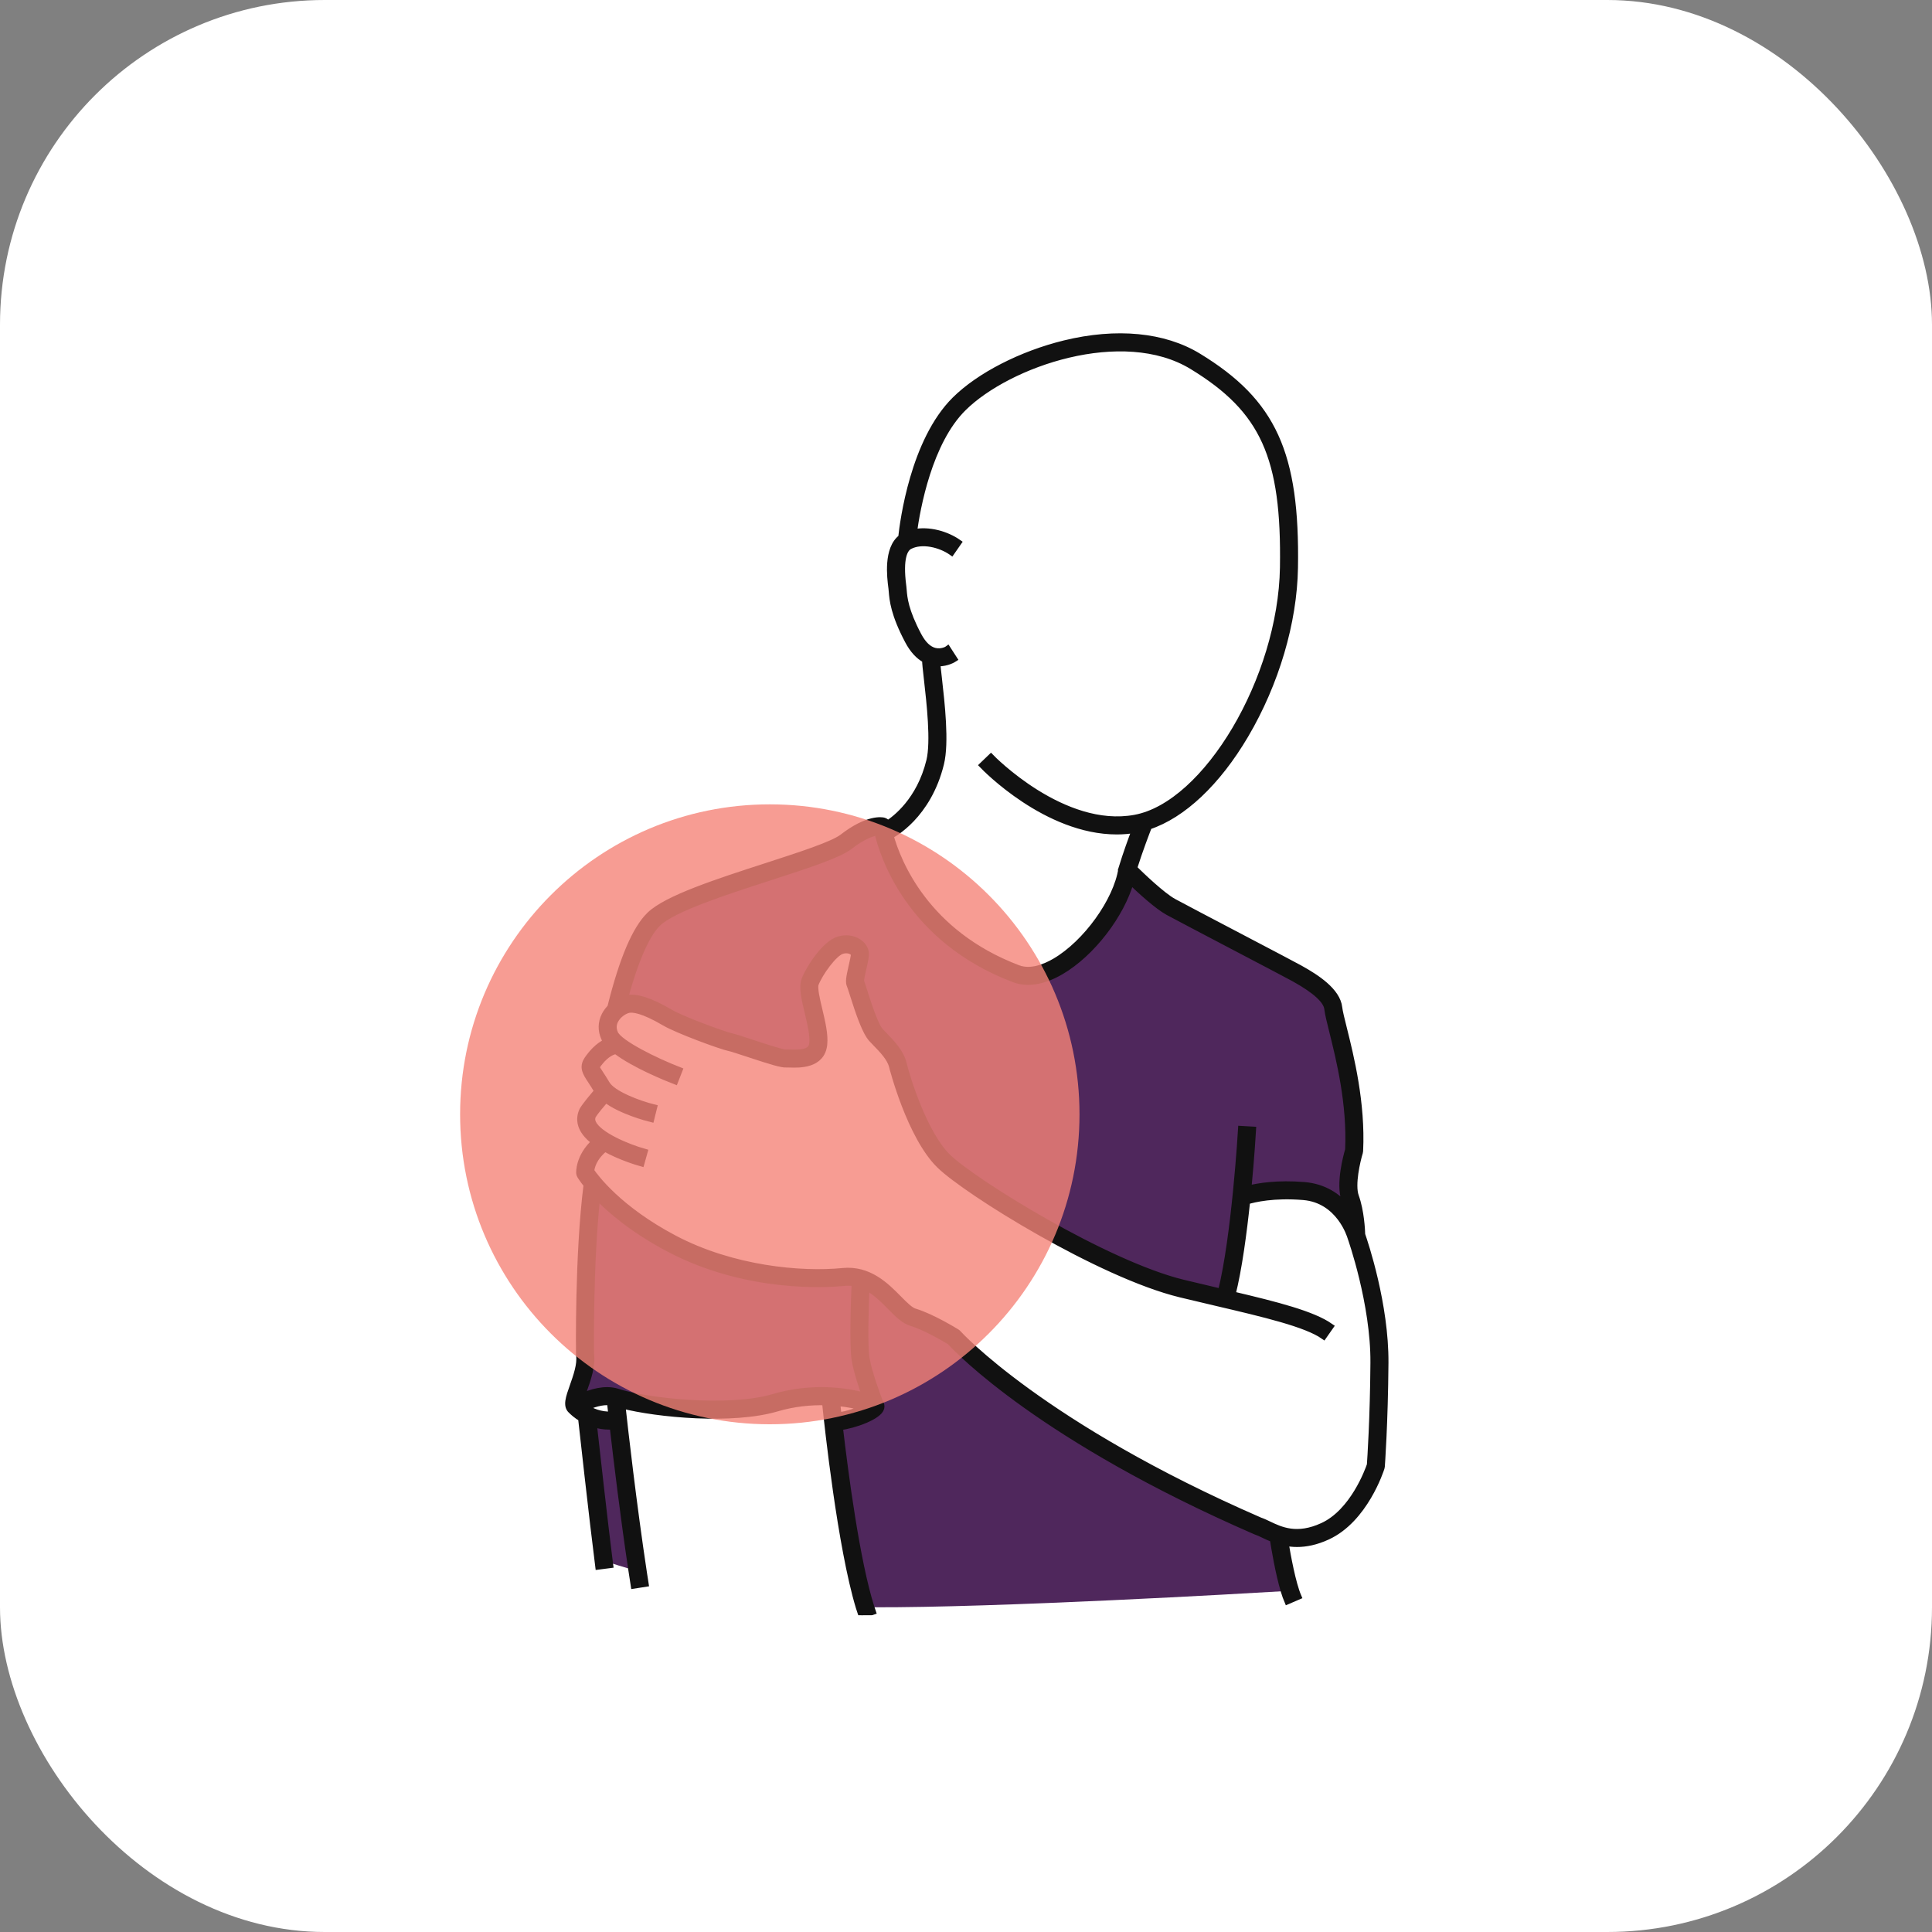 <svg width="119" height="119" viewBox="0 0 119 119" fill="none" xmlns="http://www.w3.org/2000/svg">
<rect x="0" y="0" width="119" height="119" fill="#808080" stroke="none"/>
<rect width="119" height="119" rx="20" fill="white"/>
<g clip-path="url(#clip0_5705_2231)">
<path d="M37.547 87.855C37.181 87.855 36.852 87.794 36.562 87.702C36.715 89.083 37.243 93.819 37.553 96.252C37.847 96.348 38.305 96.492 38.9 96.666C38.406 93.369 37.986 89.877 37.754 87.848C37.684 87.853 37.615 87.855 37.547 87.855Z" fill="#4F275C"/>
<path d="M51.637 87.189C52.21 87.127 52.827 86.9 53.222 86.708C52.839 86.596 52.26 86.467 51.551 86.399C51.572 86.597 51.6 86.864 51.637 87.189Z" fill="white"/>
<path d="M47.838 86.74C45.11 87.544 40.492 87.107 38.32 86.553C38.488 88.078 39.01 92.685 39.648 96.88C42.541 97.683 47.613 98.857 52.909 98.986C51.787 95.267 50.987 87.889 50.829 86.354C49.944 86.332 48.918 86.422 47.838 86.74Z" fill="white"/>
<path d="M52.328 52.13C51.638 52.664 49.68 53.298 47.412 54.033C44.617 54.938 41.449 55.965 40.515 56.87C40.019 57.349 39.275 58.549 38.473 61.523C38.515 61.511 38.557 61.498 38.597 61.49C39.202 61.373 40.084 61.661 41.293 62.374C42.047 62.818 44.682 63.772 45.058 63.845C45.236 63.879 45.641 64.012 46.288 64.225C46.983 64.455 48.147 64.839 48.372 64.842C48.446 64.837 48.541 64.84 48.663 64.844C49.494 64.871 49.986 64.786 50.044 64.266C50.098 63.776 49.918 63.022 49.76 62.358C49.561 61.525 49.389 60.806 49.563 60.347C49.833 59.638 50.818 58.122 51.663 57.876C52.093 57.75 52.532 57.803 52.865 58.021C53.117 58.185 53.28 58.422 53.312 58.672C53.338 58.871 53.273 59.174 53.164 59.652C53.108 59.899 53.015 60.305 53.018 60.439C53.054 60.527 53.104 60.681 53.201 60.989C53.409 61.642 53.894 63.172 54.221 63.517C54.286 63.586 54.354 63.656 54.422 63.726C54.917 64.237 55.478 64.816 55.646 65.518C55.851 66.37 56.913 69.843 58.377 71.268C59.963 72.812 68.121 77.866 72.87 79.021C73.629 79.206 74.368 79.379 75.076 79.545C75.121 79.556 75.164 79.566 75.208 79.576C76.061 76.198 76.45 69.619 76.453 69.551L77.163 69.592C77.155 69.727 77.063 71.273 76.875 73.226C77.517 73.064 78.684 72.873 80.329 73.007C81.567 73.108 82.406 73.716 82.955 74.359C82.919 74.211 82.876 74.065 82.827 73.927C82.464 72.915 82.946 71.172 83.05 70.821C83.183 67.982 82.486 65.187 82.069 63.514C81.912 62.887 81.799 62.434 81.768 62.142C81.712 61.627 81.039 61.007 79.766 60.298L79.66 60.239C79.472 60.132 77.742 59.224 76.069 58.346C74.272 57.403 72.415 56.429 71.947 56.174C71.283 55.812 70.24 54.854 69.642 54.279C69.062 56.341 67.249 58.721 65.337 59.836C64.273 60.456 63.275 60.62 62.453 60.308C55.947 57.84 54.352 52.57 54.049 51.255C53.767 51.295 53.189 51.464 52.328 52.13Z" fill="#4F275C"/>
<path d="M36.074 86.692C36.41 86.917 36.959 87.177 37.671 87.143C37.633 86.804 37.604 86.54 37.585 86.362C37.091 86.3 36.499 86.497 36.074 86.692Z" fill="white"/>
<path d="M81.473 93.994C83.35 93.128 84.276 90.573 84.391 90.234C84.417 89.88 84.585 87.392 84.61 83.948C84.637 80.292 83.215 76.272 83.201 76.231L83.204 76.23C83.201 76.223 83.196 76.217 83.194 76.209C83.166 76.115 82.499 73.898 80.274 73.716C78.459 73.568 77.268 73.844 76.801 73.986C76.596 75.943 76.301 78.157 75.902 79.74C78.677 80.396 80.853 80.951 81.937 81.71L81.529 82.291C80.453 81.537 77.887 80.935 74.916 80.238C74.206 80.071 73.466 79.897 72.705 79.712C67.757 78.509 59.556 73.405 57.884 71.778C56.056 69.999 54.968 65.727 54.958 65.685C54.835 65.172 54.367 64.689 53.914 64.221C53.844 64.149 53.775 64.078 53.708 64.007C53.303 63.58 52.902 62.388 52.527 61.205C52.461 60.998 52.387 60.763 52.364 60.714C52.259 60.503 52.31 60.212 52.474 59.495C52.531 59.244 52.618 58.864 52.61 58.763C52.608 58.751 52.581 58.683 52.479 58.616C52.404 58.567 52.193 58.463 51.864 58.559C51.366 58.704 50.481 59.939 50.229 60.601C50.133 60.855 50.31 61.597 50.453 62.194C50.633 62.95 50.82 63.732 50.752 64.345C50.61 65.621 49.231 65.575 48.642 65.555C48.549 65.552 48.462 65.549 48.418 65.552C48.148 65.57 47.506 65.376 46.068 64.901C45.576 64.739 45.068 64.571 44.926 64.543C44.445 64.451 41.737 63.459 40.935 62.987C39.574 62.184 38.973 62.142 38.736 62.189C38.464 62.242 38.075 62.492 37.89 62.85C37.756 63.109 37.752 63.381 37.877 63.658C38.153 64.269 40.357 65.352 41.834 65.926L41.576 66.588C41.084 66.397 39.067 65.585 37.939 64.722C37.408 64.824 36.988 65.333 36.775 65.648C36.737 65.703 36.733 65.725 36.733 65.725C36.736 65.779 36.864 65.972 36.975 66.143C37.082 66.306 37.215 66.509 37.371 66.772C37.742 67.398 39.347 67.996 40.272 68.225L40.101 68.914C39.88 68.86 38.264 68.442 37.308 67.714C37.067 67.992 36.679 68.453 36.514 68.713C36.444 68.865 36.445 69.009 36.515 69.164C36.853 69.916 38.641 70.664 39.688 70.958L39.496 71.642C39.307 71.589 38.215 71.269 37.26 70.734C36.545 71.307 36.422 71.91 36.402 72.129C36.686 72.546 38.131 74.489 41.523 76.281C45.12 78.18 49.367 78.558 51.91 78.303C53.526 78.143 54.576 79.21 55.346 79.989C55.714 80.362 56.062 80.714 56.338 80.796C57.403 81.113 58.87 82.022 58.932 82.061C58.961 82.079 58.987 82.101 59.01 82.126C59.06 82.183 64.202 87.834 77.613 93.668C77.775 93.72 77.942 93.8 78.135 93.892C78.872 94.246 79.881 94.729 81.473 93.994Z" fill="white"/>
<path d="M62.709 59.643C63.487 59.938 64.375 59.577 64.983 59.222C66.906 58.101 68.784 55.491 69.086 53.523C69.089 53.505 69.096 53.49 69.101 53.473L69.098 53.472C69.371 52.584 69.702 51.676 69.919 51.103C69.54 51.166 69.163 51.197 68.79 51.197C64.472 51.197 60.697 47.316 60.524 47.135L61.037 46.643C61.081 46.689 65.475 51.204 69.912 50.385C74.322 49.571 78.928 41.785 79.039 34.957C79.15 28.14 77.842 25.243 73.442 22.56C69.158 19.948 62.111 22.376 59.331 25.128C57.21 27.227 56.482 31.318 56.281 32.798C57.214 32.599 58.301 32.916 59.019 33.418L58.613 34C57.931 33.524 56.792 33.234 56.027 33.634C55.719 33.795 55.398 34.35 55.621 36.081L55.63 36.145C55.638 36.208 55.644 36.278 55.65 36.358C55.689 36.827 55.754 37.611 56.566 39.143C56.851 39.68 57.187 40.002 57.563 40.1C58.003 40.215 58.369 39.989 58.373 39.987L58.758 40.584C58.738 40.596 58.349 40.843 57.814 40.843C57.783 40.843 57.751 40.839 57.719 40.837C57.736 41.056 57.774 41.387 57.816 41.756C57.995 43.337 58.267 45.726 57.949 47.029C57.161 50.261 54.964 51.406 54.84 51.469C55.293 53.089 57.015 57.484 62.709 59.643Z" fill="white"/>
<path d="M51.981 79.009C51.024 79.105 46.009 79.453 41.191 76.908C39.016 75.76 37.613 74.56 36.775 73.688C36.33 77.731 36.384 82.997 36.389 83.392C36.492 84.117 36.195 84.954 35.957 85.628C35.914 85.751 35.863 85.894 35.82 86.026C36.381 85.774 37.258 85.49 38.018 85.729C39.753 86.308 44.843 86.885 47.637 86.062C50.059 85.348 52.189 85.683 53.298 85.994C53.068 85.35 52.759 84.408 52.653 83.741C52.501 82.778 52.622 79.791 52.655 79.034C52.444 78.996 52.22 78.986 51.981 79.009Z" fill="#4F275C"/>
<path d="M77.827 94.531C77.653 94.447 77.501 94.374 77.383 94.338C77.371 94.334 77.358 94.33 77.346 94.324C64.201 88.609 59.028 83.196 58.515 82.636C58.272 82.489 57.015 81.736 56.135 81.475C55.684 81.341 55.292 80.945 54.84 80.486C54.402 80.043 53.93 79.567 53.356 79.274C53.316 80.247 53.226 82.812 53.355 83.629C53.498 84.536 54.084 86.084 54.204 86.396C54.27 86.49 54.294 86.608 54.263 86.726C54.135 87.225 52.658 87.779 51.715 87.893C52.049 90.761 52.762 96.192 53.656 98.998C53.661 98.998 53.667 98.999 53.672 98.999C61.432 99.036 76.766 98.144 79.09 98.005C78.752 96.891 78.489 95.286 78.412 94.791C78.192 94.704 77.996 94.612 77.827 94.531Z" fill="#4F275C"/>
<mask id="path-11-outside-1_5705_2231" maskUnits="userSpaceOnUse" x="34.012" y="19.73" width="52" height="81" fill="black">
<rect fill="white" x="34.012" y="19.73" width="52" height="81"/>
<path d="M35.195 86.883C35.259 86.95 35.488 87.173 35.855 87.389L35.811 87.394C35.818 87.456 36.503 93.676 36.863 96.478L37.568 96.387C37.562 96.344 37.556 96.299 37.551 96.255C37.241 93.822 36.713 89.085 36.56 87.705C36.849 87.796 37.179 87.857 37.545 87.857C37.612 87.857 37.681 87.855 37.752 87.851C37.984 89.88 38.403 93.372 38.898 96.669C38.947 96.998 38.997 97.326 39.048 97.65L39.75 97.54C39.716 97.322 39.682 97.103 39.648 96.882C39.011 92.687 38.488 88.081 38.321 86.555C40.492 87.11 45.111 87.547 47.838 86.743C48.918 86.424 49.944 86.335 50.83 86.356C50.988 87.892 51.787 95.27 52.909 98.989C52.963 99.168 53.018 99.339 53.074 99.5L53.745 99.268C53.715 99.182 53.686 99.092 53.657 99C52.762 96.193 52.049 90.763 51.715 87.894C52.658 87.78 54.136 87.226 54.264 86.728C54.294 86.609 54.27 86.491 54.205 86.397C54.084 86.085 53.498 84.538 53.355 83.63C53.226 82.813 53.316 80.249 53.356 79.276C53.93 79.568 54.402 80.044 54.84 80.487C55.293 80.946 55.684 81.342 56.135 81.476C57.015 81.738 58.272 82.49 58.515 82.638C59.028 83.197 64.202 88.611 77.347 94.326C77.359 94.331 77.371 94.336 77.384 94.34C77.502 94.376 77.653 94.448 77.828 94.532C77.997 94.613 78.192 94.706 78.413 94.792C78.49 95.287 78.752 96.892 79.09 98.007C79.159 98.234 79.231 98.441 79.305 98.614L79.957 98.334C79.614 97.533 79.305 95.84 79.168 95.014C79.39 95.057 79.628 95.086 79.886 95.086C80.431 95.086 81.057 94.968 81.77 94.638C84.06 93.581 85.04 90.539 85.081 90.41C85.09 90.384 85.094 90.357 85.097 90.33C85.099 90.304 85.293 87.683 85.321 83.953C85.347 80.358 84.067 76.557 83.889 76.046C83.881 75.774 83.829 74.609 83.498 73.687C83.241 72.972 83.589 71.495 83.745 70.985C83.753 70.957 83.758 70.928 83.76 70.899C83.907 67.94 83.189 65.062 82.76 63.343C82.616 62.766 82.503 62.31 82.476 62.066C82.366 61.044 81.075 60.213 80.114 59.678L80.014 59.622C79.816 59.509 78.157 58.638 76.401 57.717C74.607 56.776 72.752 55.803 72.29 55.55C71.576 55.161 70.277 53.909 69.839 53.477C70.193 52.357 70.619 51.249 70.758 50.894C72.846 50.204 74.977 48.204 76.703 45.276C78.583 42.087 79.693 38.33 79.748 34.969C79.862 27.927 78.419 24.765 73.809 21.954C71.694 20.664 68.771 20.383 65.578 21.163C62.915 21.814 60.328 23.14 58.829 24.624C56.272 27.155 55.629 32.115 55.523 33.116C54.611 33.801 54.837 35.569 54.915 36.172L54.923 36.234C54.93 36.288 54.934 36.349 54.94 36.417C54.983 36.94 55.056 37.816 55.937 39.477C56.23 40.03 56.586 40.417 56.996 40.635C56.995 40.846 57.04 41.243 57.108 41.837C57.271 43.274 57.545 45.681 57.257 46.861C56.657 49.32 55.139 50.449 54.663 50.75C54.618 50.657 54.534 50.585 54.431 50.558C54.337 50.534 53.465 50.355 51.895 51.569C51.304 52.026 49.308 52.673 47.196 53.357C44.187 54.332 41.076 55.34 40.023 56.359C39.143 57.211 38.357 59.054 37.619 61.993L37.658 62.003C37.503 62.149 37.362 62.322 37.258 62.523C37.023 62.978 37.013 63.472 37.23 63.95C37.262 64.023 37.308 64.096 37.363 64.17C36.813 64.43 36.41 64.919 36.187 65.248C35.857 65.733 36.077 66.068 36.381 66.532C36.484 66.689 36.612 66.884 36.76 67.133C36.775 67.158 36.791 67.182 36.807 67.206C36.593 67.452 36.107 68.019 35.9 68.353C35.894 68.364 35.888 68.375 35.882 68.386C35.714 68.733 35.708 69.102 35.867 69.455C36.013 69.779 36.293 70.073 36.637 70.332C35.647 71.234 35.687 72.204 35.689 72.248C35.692 72.305 35.709 72.361 35.739 72.41C35.755 72.438 35.881 72.644 36.145 72.974C35.596 77.261 35.678 83.364 35.679 83.426C35.68 83.442 35.681 83.459 35.684 83.475C35.769 84.029 35.502 84.784 35.288 85.391C35.04 86.09 34.86 86.603 35.195 86.883ZM36.075 86.691C36.5 86.496 37.091 86.299 37.585 86.361C37.604 86.538 37.633 86.803 37.671 87.142C36.959 87.176 36.41 86.916 36.075 86.691ZM51.635 87.189C51.599 86.864 51.57 86.596 51.549 86.399C52.258 86.466 52.837 86.595 53.22 86.708C52.825 86.9 52.208 87.127 51.635 87.189ZM52.653 83.741C52.759 84.408 53.068 85.35 53.298 85.994C52.189 85.683 50.059 85.347 47.637 86.061C44.844 86.885 39.753 86.308 38.018 85.729C37.259 85.49 36.381 85.774 35.821 86.026C35.864 85.894 35.914 85.751 35.957 85.628C36.196 84.954 36.492 84.117 36.389 83.392C36.385 82.997 36.33 77.731 36.775 73.687C37.613 74.559 39.017 75.759 41.191 76.908C46.01 79.453 51.025 79.105 51.981 79.009C52.22 78.985 52.444 78.996 52.656 79.034C52.622 79.791 52.501 82.778 52.653 83.741ZM77.613 93.667C64.202 87.833 59.06 82.182 59.009 82.125C58.987 82.1 58.961 82.078 58.932 82.06C58.87 82.022 57.403 81.112 56.338 80.795C56.062 80.713 55.714 80.361 55.345 79.988C54.576 79.209 53.526 78.142 51.91 78.302C49.367 78.557 45.12 78.18 41.523 76.28C38.131 74.488 36.686 72.545 36.402 72.128C36.422 71.909 36.545 71.306 37.26 70.733C38.215 71.268 39.307 71.588 39.496 71.641L39.688 70.957C38.641 70.663 36.852 69.915 36.515 69.163C36.445 69.008 36.444 68.864 36.514 68.712C36.679 68.453 37.067 67.991 37.308 67.713C38.264 68.441 39.88 68.859 40.101 68.913L40.272 68.224C39.347 67.995 37.742 67.398 37.371 66.772C37.215 66.508 37.082 66.305 36.975 66.142C36.863 65.972 36.736 65.778 36.733 65.724C36.733 65.724 36.737 65.702 36.774 65.647C36.988 65.332 37.408 64.823 37.939 64.721C39.067 65.584 41.084 66.396 41.576 66.587L41.834 65.925C40.357 65.351 38.153 64.268 37.877 63.657C37.751 63.38 37.756 63.108 37.889 62.849C38.074 62.491 38.464 62.241 38.736 62.188C38.973 62.141 39.573 62.184 40.935 62.986C41.737 63.459 44.445 64.45 44.926 64.543C45.068 64.57 45.576 64.738 46.068 64.9C47.505 65.375 48.148 65.569 48.418 65.551C48.461 65.548 48.549 65.551 48.642 65.554C49.23 65.574 50.61 65.62 50.752 64.344C50.82 63.731 50.633 62.949 50.453 62.193C50.31 61.596 50.133 60.854 50.229 60.6C50.481 59.938 51.366 58.703 51.864 58.558C52.192 58.462 52.404 58.566 52.479 58.615C52.581 58.682 52.608 58.75 52.61 58.762C52.618 58.863 52.531 59.243 52.474 59.494C52.31 60.211 52.259 60.502 52.364 60.713C52.386 60.762 52.461 60.997 52.527 61.204C52.902 62.388 53.302 63.579 53.708 64.006C53.775 64.077 53.844 64.148 53.914 64.221C54.367 64.688 54.835 65.171 54.958 65.684C54.968 65.726 56.056 69.998 57.884 71.777C59.556 73.404 67.757 78.508 72.704 79.712C73.465 79.897 74.206 80.07 74.916 80.237C77.887 80.934 80.452 81.537 81.529 82.29L81.936 81.709C80.853 80.95 78.677 80.395 75.902 79.739C76.301 78.156 76.596 75.942 76.801 73.985C77.268 73.844 78.458 73.567 80.274 73.715C82.499 73.897 83.166 76.115 83.193 76.208C83.195 76.216 83.201 76.222 83.203 76.229L83.201 76.23C83.215 76.271 84.637 80.291 84.61 83.948C84.585 87.391 84.416 89.879 84.391 90.233C84.276 90.572 83.35 93.127 81.473 93.993C79.881 94.728 78.872 94.245 78.135 93.892C77.942 93.799 77.775 93.719 77.613 93.667ZM57.947 47.03C58.265 45.726 57.993 43.337 57.814 41.756C57.772 41.387 57.734 41.056 57.717 40.837C57.748 40.839 57.781 40.843 57.812 40.843C58.347 40.843 58.736 40.597 58.756 40.584L58.371 39.987C58.367 39.99 58.001 40.216 57.562 40.101C57.184 40.003 56.849 39.681 56.564 39.144C55.752 37.612 55.687 36.827 55.648 36.358C55.642 36.279 55.636 36.209 55.628 36.145L55.62 36.082C55.396 34.351 55.717 33.795 56.025 33.634C56.79 33.234 57.929 33.525 58.611 34.001L59.017 33.418C58.299 32.917 57.212 32.6 56.279 32.799C56.48 31.319 57.208 27.227 59.329 25.129C62.109 22.377 69.156 19.948 73.439 22.56C77.84 25.244 79.148 28.14 79.037 34.958C78.926 41.786 74.32 49.572 69.909 50.386C65.473 51.205 61.079 46.69 61.035 46.644L60.522 47.136C60.695 47.316 64.47 51.197 68.788 51.197C69.161 51.197 69.538 51.166 69.917 51.104C69.7 51.676 69.369 52.584 69.096 53.473L69.099 53.474C69.094 53.49 69.087 53.506 69.084 53.523C68.782 55.492 66.903 58.101 64.981 59.223C64.373 59.577 63.485 59.938 62.707 59.644C57.013 57.484 55.291 53.09 54.838 51.469C54.962 51.407 57.159 50.262 57.947 47.03ZM62.455 60.308C63.278 60.62 64.275 60.457 65.339 59.836C67.251 58.721 69.064 56.341 69.644 54.28C70.243 54.854 71.286 55.812 71.949 56.174C72.417 56.429 74.275 57.404 76.071 58.346C77.744 59.224 79.475 60.132 79.662 60.239L79.768 60.298C81.041 61.008 81.714 61.628 81.77 62.142C81.802 62.435 81.915 62.888 82.071 63.515C82.488 65.188 83.185 67.982 83.052 70.821C82.948 71.172 82.466 72.915 82.829 73.927C82.879 74.065 82.921 74.211 82.958 74.359C82.408 73.716 81.57 73.108 80.331 73.007C78.686 72.873 77.519 73.065 76.877 73.226C77.066 71.273 77.157 69.727 77.165 69.592L76.456 69.551C76.452 69.619 76.063 76.198 75.211 79.576C75.166 79.566 75.123 79.556 75.078 79.545C74.37 79.379 73.631 79.206 72.872 79.021C68.123 77.867 59.966 72.812 58.379 71.268C56.916 69.843 55.853 66.37 55.648 65.518C55.48 64.816 54.919 64.237 54.424 63.726C54.356 63.656 54.288 63.586 54.223 63.517C53.896 63.173 53.411 61.642 53.204 60.989C53.106 60.682 53.057 60.527 53.02 60.44C53.017 60.305 53.11 59.899 53.166 59.652C53.275 59.175 53.341 58.872 53.315 58.672C53.282 58.423 53.119 58.185 52.868 58.021C52.534 57.803 52.096 57.75 51.665 57.876C50.82 58.122 49.835 59.638 49.565 60.348C49.391 60.806 49.563 61.525 49.762 62.358C49.92 63.023 50.1 63.776 50.046 64.266C49.988 64.786 49.496 64.872 48.665 64.844C48.544 64.84 48.448 64.837 48.374 64.842C48.149 64.84 46.985 64.455 46.29 64.226C45.644 64.012 45.238 63.88 45.06 63.845C44.685 63.772 42.049 62.818 41.295 62.374C40.086 61.661 39.205 61.373 38.6 61.491C38.56 61.498 38.517 61.511 38.475 61.523C39.278 58.549 40.021 57.35 40.517 56.87C41.452 55.965 44.619 54.938 47.414 54.033C49.682 53.298 51.64 52.664 52.33 52.131C53.192 51.464 53.769 51.295 54.051 51.255C54.354 52.571 55.949 57.84 62.455 60.308Z"/>
</mask>
<path d="M35.195 86.883C35.259 86.95 35.488 87.173 35.855 87.389L35.811 87.394C35.818 87.456 36.503 93.676 36.863 96.478L37.568 96.387C37.562 96.344 37.556 96.299 37.551 96.255C37.241 93.822 36.713 89.085 36.56 87.705C36.849 87.796 37.179 87.857 37.545 87.857C37.612 87.857 37.681 87.855 37.752 87.851C37.984 89.88 38.403 93.372 38.898 96.669C38.947 96.998 38.997 97.326 39.048 97.65L39.75 97.54C39.716 97.322 39.682 97.103 39.648 96.882C39.011 92.687 38.488 88.081 38.321 86.555C40.492 87.11 45.111 87.547 47.838 86.743C48.918 86.424 49.944 86.335 50.83 86.356C50.988 87.892 51.787 95.27 52.909 98.989C52.963 99.168 53.018 99.339 53.074 99.5L53.745 99.268C53.715 99.182 53.686 99.092 53.657 99C52.762 96.193 52.049 90.763 51.715 87.894C52.658 87.78 54.136 87.226 54.264 86.728C54.294 86.609 54.27 86.491 54.205 86.397C54.084 86.085 53.498 84.538 53.355 83.63C53.226 82.813 53.316 80.249 53.356 79.276C53.93 79.568 54.402 80.044 54.84 80.487C55.293 80.946 55.684 81.342 56.135 81.476C57.015 81.738 58.272 82.49 58.515 82.638C59.028 83.197 64.202 88.611 77.347 94.326C77.359 94.331 77.371 94.336 77.384 94.34C77.502 94.376 77.653 94.448 77.828 94.532C77.997 94.613 78.192 94.706 78.413 94.792C78.49 95.287 78.752 96.892 79.09 98.007C79.159 98.234 79.231 98.441 79.305 98.614L79.957 98.334C79.614 97.533 79.305 95.84 79.168 95.014C79.39 95.057 79.628 95.086 79.886 95.086C80.431 95.086 81.057 94.968 81.77 94.638C84.06 93.581 85.04 90.539 85.081 90.41C85.09 90.384 85.094 90.357 85.097 90.33C85.099 90.304 85.293 87.683 85.321 83.953C85.347 80.358 84.067 76.557 83.889 76.046C83.881 75.774 83.829 74.609 83.498 73.687C83.241 72.972 83.589 71.495 83.745 70.985C83.753 70.957 83.758 70.928 83.76 70.899C83.907 67.94 83.189 65.062 82.76 63.343C82.616 62.766 82.503 62.31 82.476 62.066C82.366 61.044 81.075 60.213 80.114 59.678L80.014 59.622C79.816 59.509 78.157 58.638 76.401 57.717C74.607 56.776 72.752 55.803 72.29 55.55C71.576 55.161 70.277 53.909 69.839 53.477C70.193 52.357 70.619 51.249 70.758 50.894C72.846 50.204 74.977 48.204 76.703 45.276C78.583 42.087 79.693 38.33 79.748 34.969C79.862 27.927 78.419 24.765 73.809 21.954C71.694 20.664 68.771 20.383 65.578 21.163C62.915 21.814 60.328 23.14 58.829 24.624C56.272 27.155 55.629 32.115 55.523 33.116C54.611 33.801 54.837 35.569 54.915 36.172L54.923 36.234C54.93 36.288 54.934 36.349 54.94 36.417C54.983 36.94 55.056 37.816 55.937 39.477C56.23 40.03 56.586 40.417 56.996 40.635C56.995 40.846 57.04 41.243 57.108 41.837C57.271 43.274 57.545 45.681 57.257 46.861C56.657 49.32 55.139 50.449 54.663 50.75C54.618 50.657 54.534 50.585 54.431 50.558C54.337 50.534 53.465 50.355 51.895 51.569C51.304 52.026 49.308 52.673 47.196 53.357C44.187 54.332 41.076 55.34 40.023 56.359C39.143 57.211 38.357 59.054 37.619 61.993L37.658 62.003C37.503 62.149 37.362 62.322 37.258 62.523C37.023 62.978 37.013 63.472 37.23 63.95C37.262 64.023 37.308 64.096 37.363 64.17C36.813 64.43 36.41 64.919 36.187 65.248C35.857 65.733 36.077 66.068 36.381 66.532C36.484 66.689 36.612 66.884 36.76 67.133C36.775 67.158 36.791 67.182 36.807 67.206C36.593 67.452 36.107 68.019 35.9 68.353C35.894 68.364 35.888 68.375 35.882 68.386C35.714 68.733 35.708 69.102 35.867 69.455C36.013 69.779 36.293 70.073 36.637 70.332C35.647 71.234 35.687 72.204 35.689 72.248C35.692 72.305 35.709 72.361 35.739 72.41C35.755 72.438 35.881 72.644 36.145 72.974C35.596 77.261 35.678 83.364 35.679 83.426C35.68 83.442 35.681 83.459 35.684 83.475C35.769 84.029 35.502 84.784 35.288 85.391C35.04 86.09 34.86 86.603 35.195 86.883ZM36.075 86.691C36.5 86.496 37.091 86.299 37.585 86.361C37.604 86.538 37.633 86.803 37.671 87.142C36.959 87.176 36.41 86.916 36.075 86.691ZM51.635 87.189C51.599 86.864 51.57 86.596 51.549 86.399C52.258 86.466 52.837 86.595 53.22 86.708C52.825 86.9 52.208 87.127 51.635 87.189ZM52.653 83.741C52.759 84.408 53.068 85.35 53.298 85.994C52.189 85.683 50.059 85.347 47.637 86.061C44.844 86.885 39.753 86.308 38.018 85.729C37.259 85.49 36.381 85.774 35.821 86.026C35.864 85.894 35.914 85.751 35.957 85.628C36.196 84.954 36.492 84.117 36.389 83.392C36.385 82.997 36.33 77.731 36.775 73.687C37.613 74.559 39.017 75.759 41.191 76.908C46.01 79.453 51.025 79.105 51.981 79.009C52.22 78.985 52.444 78.996 52.656 79.034C52.622 79.791 52.501 82.778 52.653 83.741ZM77.613 93.667C64.202 87.833 59.06 82.182 59.009 82.125C58.987 82.1 58.961 82.078 58.932 82.06C58.87 82.022 57.403 81.112 56.338 80.795C56.062 80.713 55.714 80.361 55.345 79.988C54.576 79.209 53.526 78.142 51.91 78.302C49.367 78.557 45.12 78.18 41.523 76.28C38.131 74.488 36.686 72.545 36.402 72.128C36.422 71.909 36.545 71.306 37.26 70.733C38.215 71.268 39.307 71.588 39.496 71.641L39.688 70.957C38.641 70.663 36.852 69.915 36.515 69.163C36.445 69.008 36.444 68.864 36.514 68.712C36.679 68.453 37.067 67.991 37.308 67.713C38.264 68.441 39.88 68.859 40.101 68.913L40.272 68.224C39.347 67.995 37.742 67.398 37.371 66.772C37.215 66.508 37.082 66.305 36.975 66.142C36.863 65.972 36.736 65.778 36.733 65.724C36.733 65.724 36.737 65.702 36.774 65.647C36.988 65.332 37.408 64.823 37.939 64.721C39.067 65.584 41.084 66.396 41.576 66.587L41.834 65.925C40.357 65.351 38.153 64.268 37.877 63.657C37.751 63.38 37.756 63.108 37.889 62.849C38.074 62.491 38.464 62.241 38.736 62.188C38.973 62.141 39.573 62.184 40.935 62.986C41.737 63.459 44.445 64.45 44.926 64.543C45.068 64.57 45.576 64.738 46.068 64.9C47.505 65.375 48.148 65.569 48.418 65.551C48.461 65.548 48.549 65.551 48.642 65.554C49.23 65.574 50.61 65.62 50.752 64.344C50.82 63.731 50.633 62.949 50.453 62.193C50.31 61.596 50.133 60.854 50.229 60.6C50.481 59.938 51.366 58.703 51.864 58.558C52.192 58.462 52.404 58.566 52.479 58.615C52.581 58.682 52.608 58.75 52.61 58.762C52.618 58.863 52.531 59.243 52.474 59.494C52.31 60.211 52.259 60.502 52.364 60.713C52.386 60.762 52.461 60.997 52.527 61.204C52.902 62.388 53.302 63.579 53.708 64.006C53.775 64.077 53.844 64.148 53.914 64.221C54.367 64.688 54.835 65.171 54.958 65.684C54.968 65.726 56.056 69.998 57.884 71.777C59.556 73.404 67.757 78.508 72.704 79.712C73.465 79.897 74.206 80.07 74.916 80.237C77.887 80.934 80.452 81.537 81.529 82.29L81.936 81.709C80.853 80.95 78.677 80.395 75.902 79.739C76.301 78.156 76.596 75.942 76.801 73.985C77.268 73.844 78.458 73.567 80.274 73.715C82.499 73.897 83.166 76.115 83.193 76.208C83.195 76.216 83.201 76.222 83.203 76.229L83.201 76.23C83.215 76.271 84.637 80.291 84.61 83.948C84.585 87.391 84.416 89.879 84.391 90.233C84.276 90.572 83.35 93.127 81.473 93.993C79.881 94.728 78.872 94.245 78.135 93.892C77.942 93.799 77.775 93.719 77.613 93.667ZM57.947 47.03C58.265 45.726 57.993 43.337 57.814 41.756C57.772 41.387 57.734 41.056 57.717 40.837C57.748 40.839 57.781 40.843 57.812 40.843C58.347 40.843 58.736 40.597 58.756 40.584L58.371 39.987C58.367 39.99 58.001 40.216 57.562 40.101C57.184 40.003 56.849 39.681 56.564 39.144C55.752 37.612 55.687 36.827 55.648 36.358C55.642 36.279 55.636 36.209 55.628 36.145L55.62 36.082C55.396 34.351 55.717 33.795 56.025 33.634C56.79 33.234 57.929 33.525 58.611 34.001L59.017 33.418C58.299 32.917 57.212 32.6 56.279 32.799C56.48 31.319 57.208 27.227 59.329 25.129C62.109 22.377 69.156 19.948 73.439 22.56C77.84 25.244 79.148 28.14 79.037 34.958C78.926 41.786 74.32 49.572 69.909 50.386C65.473 51.205 61.079 46.69 61.035 46.644L60.522 47.136C60.695 47.316 64.47 51.197 68.788 51.197C69.161 51.197 69.538 51.166 69.917 51.104C69.7 51.676 69.369 52.584 69.096 53.473L69.099 53.474C69.094 53.49 69.087 53.506 69.084 53.523C68.782 55.492 66.903 58.101 64.981 59.223C64.373 59.577 63.485 59.938 62.707 59.644C57.013 57.484 55.291 53.09 54.838 51.469C54.962 51.407 57.159 50.262 57.947 47.03ZM62.455 60.308C63.278 60.62 64.275 60.457 65.339 59.836C67.251 58.721 69.064 56.341 69.644 54.28C70.243 54.854 71.286 55.812 71.949 56.174C72.417 56.429 74.275 57.404 76.071 58.346C77.744 59.224 79.475 60.132 79.662 60.239L79.768 60.298C81.041 61.008 81.714 61.628 81.77 62.142C81.802 62.435 81.915 62.888 82.071 63.515C82.488 65.188 83.185 67.982 83.052 70.821C82.948 71.172 82.466 72.915 82.829 73.927C82.879 74.065 82.921 74.211 82.958 74.359C82.408 73.716 81.57 73.108 80.331 73.007C78.686 72.873 77.519 73.065 76.877 73.226C77.066 71.273 77.157 69.727 77.165 69.592L76.456 69.551C76.452 69.619 76.063 76.198 75.211 79.576C75.166 79.566 75.123 79.556 75.078 79.545C74.37 79.379 73.631 79.206 72.872 79.021C68.123 77.867 59.966 72.812 58.379 71.268C56.916 69.843 55.853 66.37 55.648 65.518C55.48 64.816 54.919 64.237 54.424 63.726C54.356 63.656 54.288 63.586 54.223 63.517C53.896 63.173 53.411 61.642 53.204 60.989C53.106 60.682 53.057 60.527 53.02 60.44C53.017 60.305 53.11 59.899 53.166 59.652C53.275 59.175 53.341 58.872 53.315 58.672C53.282 58.423 53.119 58.185 52.868 58.021C52.534 57.803 52.096 57.75 51.665 57.876C50.82 58.122 49.835 59.638 49.565 60.348C49.391 60.806 49.563 61.525 49.762 62.358C49.92 63.023 50.1 63.776 50.046 64.266C49.988 64.786 49.496 64.872 48.665 64.844C48.544 64.84 48.448 64.837 48.374 64.842C48.149 64.84 46.985 64.455 46.29 64.226C45.644 64.012 45.238 63.88 45.06 63.845C44.685 63.772 42.049 62.818 41.295 62.374C40.086 61.661 39.205 61.373 38.6 61.491C38.56 61.498 38.517 61.511 38.475 61.523C39.278 58.549 40.021 57.35 40.517 56.87C41.452 55.965 44.619 54.938 47.414 54.033C49.682 53.298 51.64 52.664 52.33 52.131C53.192 51.464 53.769 51.295 54.051 51.255C54.354 52.571 55.949 57.84 62.455 60.308Z" fill="#111111"/>
<path d="M35.195 86.883C35.259 86.95 35.488 87.173 35.855 87.389L35.811 87.394C35.818 87.456 36.503 93.676 36.863 96.478L37.568 96.387C37.562 96.344 37.556 96.299 37.551 96.255C37.241 93.822 36.713 89.085 36.56 87.705C36.849 87.796 37.179 87.857 37.545 87.857C37.612 87.857 37.681 87.855 37.752 87.851C37.984 89.88 38.403 93.372 38.898 96.669C38.947 96.998 38.997 97.326 39.048 97.65L39.75 97.54C39.716 97.322 39.682 97.103 39.648 96.882C39.011 92.687 38.488 88.081 38.321 86.555C40.492 87.11 45.111 87.547 47.838 86.743C48.918 86.424 49.944 86.335 50.83 86.356C50.988 87.892 51.787 95.27 52.909 98.989C52.963 99.168 53.018 99.339 53.074 99.5L53.745 99.268C53.715 99.182 53.686 99.092 53.657 99C52.762 96.193 52.049 90.763 51.715 87.894C52.658 87.78 54.136 87.226 54.264 86.728C54.294 86.609 54.27 86.491 54.205 86.397C54.084 86.085 53.498 84.538 53.355 83.63C53.226 82.813 53.316 80.249 53.356 79.276C53.93 79.568 54.402 80.044 54.84 80.487C55.293 80.946 55.684 81.342 56.135 81.476C57.015 81.738 58.272 82.49 58.515 82.638C59.028 83.197 64.202 88.611 77.347 94.326C77.359 94.331 77.371 94.336 77.384 94.34C77.502 94.376 77.653 94.448 77.828 94.532C77.997 94.613 78.192 94.706 78.413 94.792C78.49 95.287 78.752 96.892 79.09 98.007C79.159 98.234 79.231 98.441 79.305 98.614L79.957 98.334C79.614 97.533 79.305 95.84 79.168 95.014C79.39 95.057 79.628 95.086 79.886 95.086C80.431 95.086 81.057 94.968 81.77 94.638C84.06 93.581 85.04 90.539 85.081 90.41C85.09 90.384 85.094 90.357 85.097 90.33C85.099 90.304 85.293 87.683 85.321 83.953C85.347 80.358 84.067 76.557 83.889 76.046C83.881 75.774 83.829 74.609 83.498 73.687C83.241 72.972 83.589 71.495 83.745 70.985C83.753 70.957 83.758 70.928 83.76 70.899C83.907 67.94 83.189 65.062 82.76 63.343C82.616 62.766 82.503 62.31 82.476 62.066C82.366 61.044 81.075 60.213 80.114 59.678L80.014 59.622C79.816 59.509 78.157 58.638 76.401 57.717C74.607 56.776 72.752 55.803 72.29 55.55C71.576 55.161 70.277 53.909 69.839 53.477C70.193 52.357 70.619 51.249 70.758 50.894C72.846 50.204 74.977 48.204 76.703 45.276C78.583 42.087 79.693 38.33 79.748 34.969C79.862 27.927 78.419 24.765 73.809 21.954C71.694 20.664 68.771 20.383 65.578 21.163C62.915 21.814 60.328 23.14 58.829 24.624C56.272 27.155 55.629 32.115 55.523 33.116C54.611 33.801 54.837 35.569 54.915 36.172L54.923 36.234C54.93 36.288 54.934 36.349 54.94 36.417C54.983 36.94 55.056 37.816 55.937 39.477C56.23 40.03 56.586 40.417 56.996 40.635C56.995 40.846 57.04 41.243 57.108 41.837C57.271 43.274 57.545 45.681 57.257 46.861C56.657 49.32 55.139 50.449 54.663 50.75C54.618 50.657 54.534 50.585 54.431 50.558C54.337 50.534 53.465 50.355 51.895 51.569C51.304 52.026 49.308 52.673 47.196 53.357C44.187 54.332 41.076 55.34 40.023 56.359C39.143 57.211 38.357 59.054 37.619 61.993L37.658 62.003C37.503 62.149 37.362 62.322 37.258 62.523C37.023 62.978 37.013 63.472 37.23 63.95C37.262 64.023 37.308 64.096 37.363 64.17C36.813 64.43 36.41 64.919 36.187 65.248C35.857 65.733 36.077 66.068 36.381 66.532C36.484 66.689 36.612 66.884 36.76 67.133C36.775 67.158 36.791 67.182 36.807 67.206C36.593 67.452 36.107 68.019 35.9 68.353C35.894 68.364 35.888 68.375 35.882 68.386C35.714 68.733 35.708 69.102 35.867 69.455C36.013 69.779 36.293 70.073 36.637 70.332C35.647 71.234 35.687 72.204 35.689 72.248C35.692 72.305 35.709 72.361 35.739 72.41C35.755 72.438 35.881 72.644 36.145 72.974C35.596 77.261 35.678 83.364 35.679 83.426C35.68 83.442 35.681 83.459 35.684 83.475C35.769 84.029 35.502 84.784 35.288 85.391C35.04 86.09 34.86 86.603 35.195 86.883ZM36.075 86.691C36.5 86.496 37.091 86.299 37.585 86.361C37.604 86.538 37.633 86.803 37.671 87.142C36.959 87.176 36.41 86.916 36.075 86.691ZM51.635 87.189C51.599 86.864 51.57 86.596 51.549 86.399C52.258 86.466 52.837 86.595 53.22 86.708C52.825 86.9 52.208 87.127 51.635 87.189ZM52.653 83.741C52.759 84.408 53.068 85.35 53.298 85.994C52.189 85.683 50.059 85.347 47.637 86.061C44.844 86.885 39.753 86.308 38.018 85.729C37.259 85.49 36.381 85.774 35.821 86.026C35.864 85.894 35.914 85.751 35.957 85.628C36.196 84.954 36.492 84.117 36.389 83.392C36.385 82.997 36.33 77.731 36.775 73.687C37.613 74.559 39.017 75.759 41.191 76.908C46.01 79.453 51.025 79.105 51.981 79.009C52.22 78.985 52.444 78.996 52.656 79.034C52.622 79.791 52.501 82.778 52.653 83.741ZM77.613 93.667C64.202 87.833 59.06 82.182 59.009 82.125C58.987 82.1 58.961 82.078 58.932 82.06C58.87 82.022 57.403 81.112 56.338 80.795C56.062 80.713 55.714 80.361 55.345 79.988C54.576 79.209 53.526 78.142 51.91 78.302C49.367 78.557 45.12 78.18 41.523 76.28C38.131 74.488 36.686 72.545 36.402 72.128C36.422 71.909 36.545 71.306 37.26 70.733C38.215 71.268 39.307 71.588 39.496 71.641L39.688 70.957C38.641 70.663 36.852 69.915 36.515 69.163C36.445 69.008 36.444 68.864 36.514 68.712C36.679 68.453 37.067 67.991 37.308 67.713C38.264 68.441 39.88 68.859 40.101 68.913L40.272 68.224C39.347 67.995 37.742 67.398 37.371 66.772C37.215 66.508 37.082 66.305 36.975 66.142C36.863 65.972 36.736 65.778 36.733 65.724C36.733 65.724 36.737 65.702 36.774 65.647C36.988 65.332 37.408 64.823 37.939 64.721C39.067 65.584 41.084 66.396 41.576 66.587L41.834 65.925C40.357 65.351 38.153 64.268 37.877 63.657C37.751 63.38 37.756 63.108 37.889 62.849C38.074 62.491 38.464 62.241 38.736 62.188C38.973 62.141 39.573 62.184 40.935 62.986C41.737 63.459 44.445 64.45 44.926 64.543C45.068 64.57 45.576 64.738 46.068 64.9C47.505 65.375 48.148 65.569 48.418 65.551C48.461 65.548 48.549 65.551 48.642 65.554C49.23 65.574 50.61 65.62 50.752 64.344C50.82 63.731 50.633 62.949 50.453 62.193C50.31 61.596 50.133 60.854 50.229 60.6C50.481 59.938 51.366 58.703 51.864 58.558C52.192 58.462 52.404 58.566 52.479 58.615C52.581 58.682 52.608 58.75 52.61 58.762C52.618 58.863 52.531 59.243 52.474 59.494C52.31 60.211 52.259 60.502 52.364 60.713C52.386 60.762 52.461 60.997 52.527 61.204C52.902 62.388 53.302 63.579 53.708 64.006C53.775 64.077 53.844 64.148 53.914 64.221C54.367 64.688 54.835 65.171 54.958 65.684C54.968 65.726 56.056 69.998 57.884 71.777C59.556 73.404 67.757 78.508 72.704 79.712C73.465 79.897 74.206 80.07 74.916 80.237C77.887 80.934 80.452 81.537 81.529 82.29L81.936 81.709C80.853 80.95 78.677 80.395 75.902 79.739C76.301 78.156 76.596 75.942 76.801 73.985C77.268 73.844 78.458 73.567 80.274 73.715C82.499 73.897 83.166 76.115 83.193 76.208C83.195 76.216 83.201 76.222 83.203 76.229L83.201 76.23C83.215 76.271 84.637 80.291 84.61 83.948C84.585 87.391 84.416 89.879 84.391 90.233C84.276 90.572 83.35 93.127 81.473 93.993C79.881 94.728 78.872 94.245 78.135 93.892C77.942 93.799 77.775 93.719 77.613 93.667ZM57.947 47.03C58.265 45.726 57.993 43.337 57.814 41.756C57.772 41.387 57.734 41.056 57.717 40.837C57.748 40.839 57.781 40.843 57.812 40.843C58.347 40.843 58.736 40.597 58.756 40.584L58.371 39.987C58.367 39.99 58.001 40.216 57.562 40.101C57.184 40.003 56.849 39.681 56.564 39.144C55.752 37.612 55.687 36.827 55.648 36.358C55.642 36.279 55.636 36.209 55.628 36.145L55.62 36.082C55.396 34.351 55.717 33.795 56.025 33.634C56.79 33.234 57.929 33.525 58.611 34.001L59.017 33.418C58.299 32.917 57.212 32.6 56.279 32.799C56.48 31.319 57.208 27.227 59.329 25.129C62.109 22.377 69.156 19.948 73.439 22.56C77.84 25.244 79.148 28.14 79.037 34.958C78.926 41.786 74.32 49.572 69.909 50.386C65.473 51.205 61.079 46.69 61.035 46.644L60.522 47.136C60.695 47.316 64.47 51.197 68.788 51.197C69.161 51.197 69.538 51.166 69.917 51.104C69.7 51.676 69.369 52.584 69.096 53.473L69.099 53.474C69.094 53.49 69.087 53.506 69.084 53.523C68.782 55.492 66.903 58.101 64.981 59.223C64.373 59.577 63.485 59.938 62.707 59.644C57.013 57.484 55.291 53.09 54.838 51.469C54.962 51.407 57.159 50.262 57.947 47.03ZM62.455 60.308C63.278 60.62 64.275 60.457 65.339 59.836C67.251 58.721 69.064 56.341 69.644 54.28C70.243 54.854 71.286 55.812 71.949 56.174C72.417 56.429 74.275 57.404 76.071 58.346C77.744 59.224 79.475 60.132 79.662 60.239L79.768 60.298C81.041 61.008 81.714 61.628 81.77 62.142C81.802 62.435 81.915 62.888 82.071 63.515C82.488 65.188 83.185 67.982 83.052 70.821C82.948 71.172 82.466 72.915 82.829 73.927C82.879 74.065 82.921 74.211 82.958 74.359C82.408 73.716 81.57 73.108 80.331 73.007C78.686 72.873 77.519 73.065 76.877 73.226C77.066 71.273 77.157 69.727 77.165 69.592L76.456 69.551C76.452 69.619 76.063 76.198 75.211 79.576C75.166 79.566 75.123 79.556 75.078 79.545C74.37 79.379 73.631 79.206 72.872 79.021C68.123 77.867 59.966 72.812 58.379 71.268C56.916 69.843 55.853 66.37 55.648 65.518C55.48 64.816 54.919 64.237 54.424 63.726C54.356 63.656 54.288 63.586 54.223 63.517C53.896 63.173 53.411 61.642 53.204 60.989C53.106 60.682 53.057 60.527 53.02 60.44C53.017 60.305 53.11 59.899 53.166 59.652C53.275 59.175 53.341 58.872 53.315 58.672C53.282 58.423 53.119 58.185 52.868 58.021C52.534 57.803 52.096 57.75 51.665 57.876C50.82 58.122 49.835 59.638 49.565 60.348C49.391 60.806 49.563 61.525 49.762 62.358C49.92 63.023 50.1 63.776 50.046 64.266C49.988 64.786 49.496 64.872 48.665 64.844C48.544 64.84 48.448 64.837 48.374 64.842C48.149 64.84 46.985 64.455 46.29 64.226C45.644 64.012 45.238 63.88 45.06 63.845C44.685 63.772 42.049 62.818 41.295 62.374C40.086 61.661 39.205 61.373 38.6 61.491C38.56 61.498 38.517 61.511 38.475 61.523C39.278 58.549 40.021 57.35 40.517 56.87C41.452 55.965 44.619 54.938 47.414 54.033C49.682 53.298 51.64 52.664 52.33 52.131C53.192 51.464 53.769 51.295 54.051 51.255C54.354 52.571 55.949 57.84 62.455 60.308Z" stroke="#111111" stroke-width="0.4" mask="url(#path-11-outside-1_5705_2231)"/>
<path opacity="0.8" d="M47.416 87.727C57.951 87.727 66.491 79.179 66.491 68.635C66.491 58.091 57.951 49.543 47.416 49.543C36.88 49.543 28.34 58.091 28.34 68.635C28.34 79.179 36.88 87.727 47.416 87.727Z" fill="#F58378"/>
</g>
<defs>
<clipPath id="clip0_5705_2231">
<rect width="78.769" height="80" fill="white" transform="translate(20.117 19.5)"/>
</clipPath>
</defs>
</svg>
